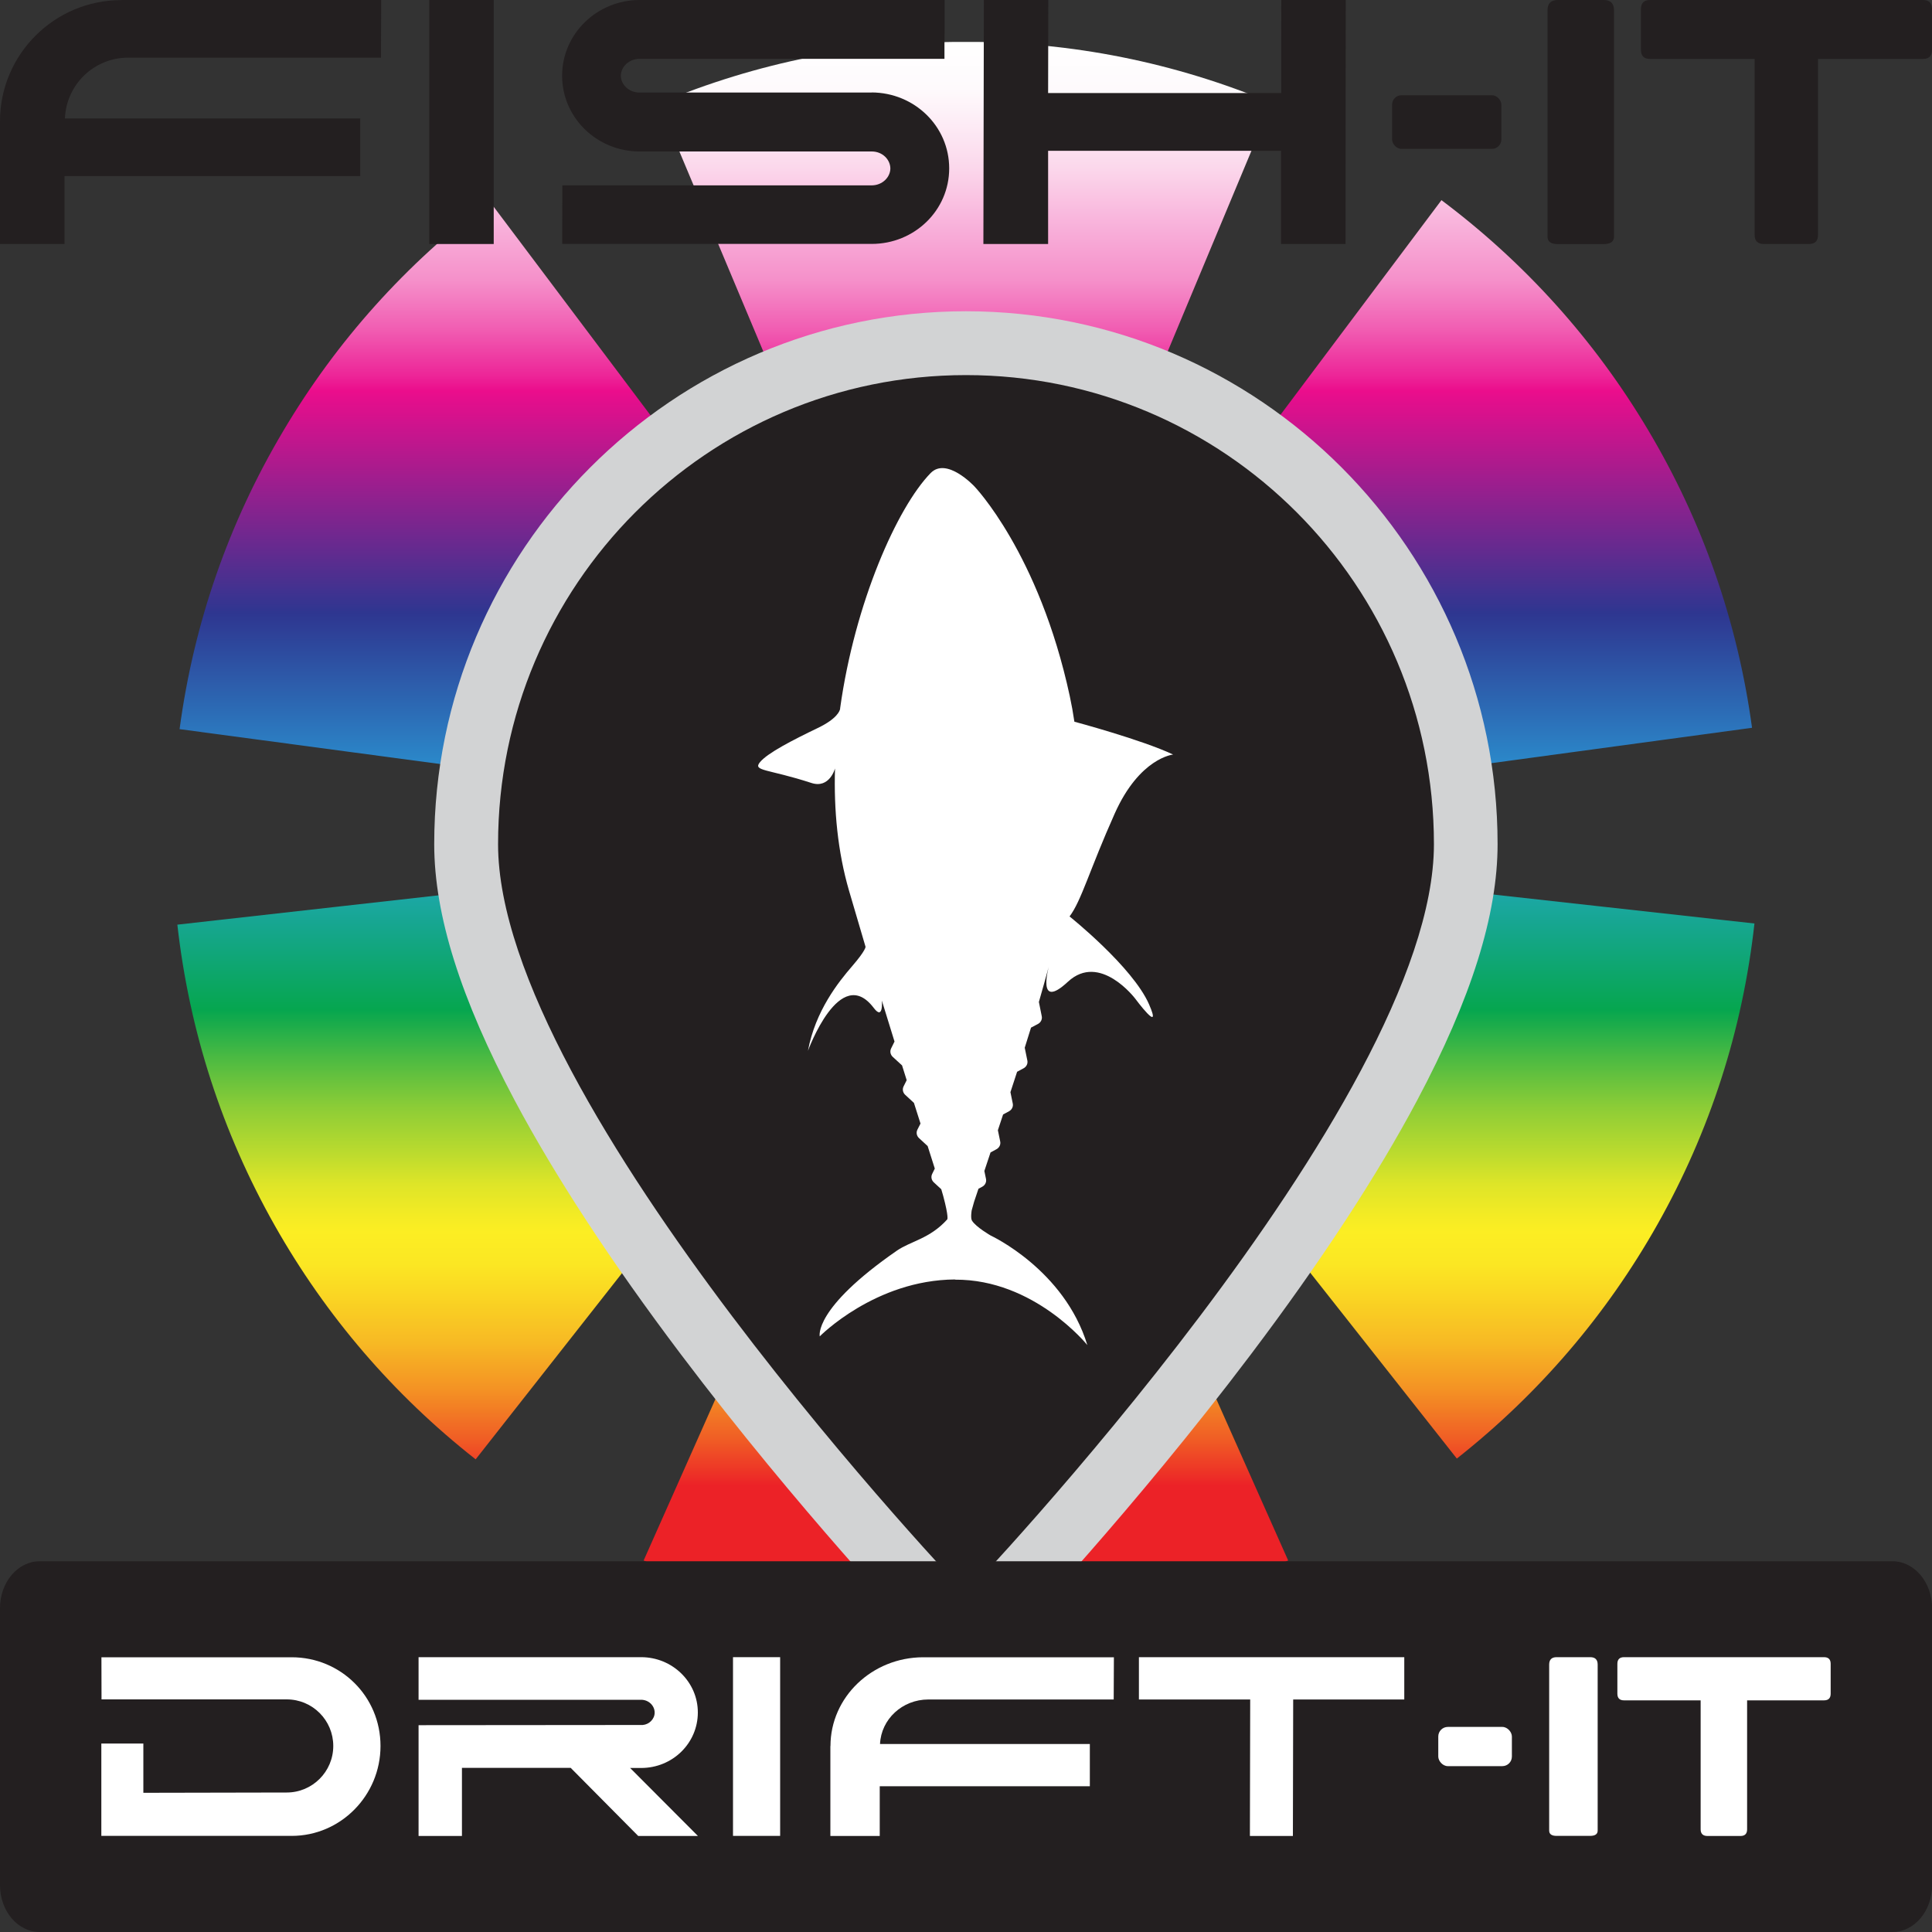<?xml version="1.0" encoding="UTF-8"?>
<svg id="Layer_1" data-name="Layer 1" xmlns="http://www.w3.org/2000/svg" xmlns:xlink="http://www.w3.org/1999/xlink" viewBox="0 0 200 200">
  <rect x="0" y="0" width="200" height="200" fill="#333333" stroke="none"/>
  <defs>
    <style>
      .cls-1 {
        fill: #fff;
      }

      .cls-2 {
        clip-path: url(#clippath);
      }

      .cls-3 {
        fill: #d2d3d4;
      }

      .cls-4 {
        fill: none;
      }

      .cls-5 {
        fill: url(#linear-gradient);
      }

      .cls-6 {
        fill: #231f20;
      }
    </style>
    <clipPath id="clippath">
      <path class="cls-4" d="m46.74,79.25l-28.15-3.77c1.47-10.97,5.08-21.36,10.74-30.88,5.51-9.29,12.69-17.29,21.33-23.79l17.07,22.7c-5.67,4.26-10.37,9.51-13.98,15.59-3.69,6.22-6.05,13-7.01,20.15Zm53.25-46.51c7.18,0,14.14,1.39,20.69,4.12l10.94-26.21c-10.04-4.19-20.68-6.32-31.63-6.32s-21.68,2.14-31.75,6.37l10.99,26.19c6.57-2.76,13.56-4.16,20.77-4.16Zm46.2,26.28c3.7,6.21,6.07,12.99,7.04,20.14l28.14-3.82c-1.49-10.97-5.11-21.35-10.78-30.86-5.53-9.28-12.72-17.27-21.37-23.76l-17.04,22.72c5.67,4.25,10.38,9.49,14.01,15.57Zm-93.02,53.85c-3.56-6.29-5.77-13.13-6.58-20.32l-28.23,3.17c1.24,11.02,4.63,21.49,10.08,31.14,5.31,9.39,12.31,17.54,20.8,24.21l17.55-22.33c-5.57-4.38-10.16-9.72-13.64-15.87Zm100.21-20.4c-.8,7.19-3,14.03-6.55,20.33-3.47,6.15-8.05,11.5-13.61,15.89l17.59,22.3c8.48-6.69,15.47-14.85,20.77-24.24,5.44-9.65,8.82-20.14,10.04-31.15l-28.23-3.13Zm-53.4,47.73c-7.6,0-14.94-1.55-21.81-4.61l-11.54,25.95c10.53,4.68,21.75,7.06,33.36,7.06s22.83-2.38,33.36-7.06l-11.55-25.95c-6.87,3.06-14.21,4.61-21.81,4.61Z"/>
    </clipPath>
    <linearGradient id="linear-gradient" x1="99.93" y1="168.61" x2="99.93" y2="4.34" gradientUnits="userSpaceOnUse">
      <stop offset=".09" stop-color="#ec2227"/>
      <stop offset=".12" stop-color="#f05e25"/>
      <stop offset=".15" stop-color="#f49124"/>
      <stop offset=".18" stop-color="#f7b924"/>
      <stop offset=".21" stop-color="#fad623"/>
      <stop offset=".23" stop-color="#fbe723"/>
      <stop offset=".25" stop-color="#fcee23"/>
      <stop offset=".26" stop-color="#f4eb24"/>
      <stop offset=".28" stop-color="#dee528"/>
      <stop offset=".3" stop-color="#bbdb2e"/>
      <stop offset=".33" stop-color="#8acc37"/>
      <stop offset=".36" stop-color="#4bba42"/>
      <stop offset=".39" stop-color="#06a64f"/>
      <stop offset=".51" stop-color="#2aa7df"/>
      <stop offset=".64" stop-color="#2e3690"/>
      <stop offset=".78" stop-color="#eb0d8c"/>
      <stop offset=".79" stop-color="#ed2698"/>
      <stop offset=".82" stop-color="#f15fb3"/>
      <stop offset=".85" stop-color="#f590ca"/>
      <stop offset=".89" stop-color="#f9b7dd"/>
      <stop offset=".92" stop-color="#fbd7eb"/>
      <stop offset=".95" stop-color="#fdedf6"/>
      <stop offset=".97" stop-color="#fefafc"/>
      <stop offset="1" stop-color="#fff"/>
    </linearGradient>
  </defs>
  <g class="cls-2">
    <rect class="cls-5" x="6.25" y="4.34" width="187.36" height="164.27"/>
  </g>
  <g>
    <path class="cls-6" d="m12.55.01C5.64.01,0,5.63,0,12.55v12.71h6.68v-7.03h30.61v-5.97H6.72c.14-3.5,3.01-6.29,6.54-6.29h26.18l.02-5.97H12.55Z"/>
    <rect class="cls-6" x="44.44" width="6.67" height="25.26"/>
    <path class="cls-6" d="m90.24,9.58h-24.04c-1.11,0-1.93-.84-1.93-1.74s.81-1.74,1.94-1.75h31.56v-1.37c.02-.61.02-2.76.02-3.34V0s-1.37,0-1.37,0h-30.21c-4.4,0-8.02,3.49-8.02,7.84s3.61,7.84,8.02,7.84h24.03c1.12,0,1.92.84,1.93,1.76-.01.9-.81,1.74-1.93,1.75h-32.03v1.37c0,.59,0,2.75-.01,3.33v1.36h32.04c4.41,0,8.02-3.46,8.02-7.82,0-4.37-3.61-7.84-8.02-7.86Z"/>
    <polygon class="cls-6" points="132.63 9.63 108.5 9.63 108.52 0 101.85 0 101.8 25.26 108.5 25.26 108.5 15.61 132.61 15.61 132.61 25.26 139.29 25.26 139.31 0 132.64 0 132.63 9.63"/>
    <path class="cls-6" d="m166.02,0h-4.76c-.71,0-1.06.35-1.06,1.06v23.45c0,.5.35.76,1.06.76h4.72c.73,0,1.1-.25,1.1-.76V1.06c0-.7-.35-1.06-1.06-1.06Z"/>
    <path class="cls-6" d="m199.06,0h-28.25c-.63,0-.94.31-.94.94v4.22c0,.63.31.94.94.94h10.83v18.22c0,.63.32.94.97.94h4.65c.63,0,.94-.31.94-.94V6.1h10.86c.63,0,.94-.31.94-.94V.94c0-.63-.31-.94-.94-.94Z"/>
    <rect class="cls-6" x="144.11" y="9.86" width="11.31" height="5.55" rx=".97" ry=".97"/>
  </g>
  <g>
    <g>
      <path class="cls-6" d="m97.61,167.27c-2.02-2.11-49.35-52.05-49.35-79.88s23.21-51.87,51.74-51.87,51.74,23.27,51.74,51.87-47.34,77.76-49.35,79.88l-2.39,2.51-2.39-2.51Z"/>
      <path class="cls-3" d="m100,38.83c26.75,0,48.44,21.74,48.44,48.56s-48.44,77.59-48.44,77.59c0,0-48.44-50.77-48.44-77.59s21.69-48.56,48.44-48.56m0-6.61c-30.35,0-55.05,24.75-55.05,55.17,0,7.31,2.73,16,8.34,26.54,4.18,7.85,9.97,16.7,17.21,26.29,12.2,16.16,24.21,28.79,24.71,29.32l4.78,5.01,4.78-5.01c.51-.53,12.51-13.16,24.71-29.32,7.24-9.59,13.03-18.44,17.21-26.29,5.61-10.55,8.34-19.23,8.34-26.54,0-30.42-24.69-55.17-55.05-55.17h0Z"/>
    </g>
    <path class="cls-1" d="m98.87,132.47c8.2-.05,13.69,6.77,13.69,6.77-2.38-7.81-9.99-11.33-9.99-11.33,0,0-1.54-.88-1.95-1.55-.17-.27-.03-1.07-.03-1.07l.25-.89c.15-.45.3-.9.45-1.34l.39-.21c.3-.16.46-.49.39-.81l-.17-.82c.22-.64.43-1.28.64-1.92l.61-.33c.3-.16.46-.49.39-.81l-.24-1.16c.18-.55.36-1.09.54-1.63l.61-.33c.3-.16.46-.49.39-.81l-.24-1.17c.23-.71.46-1.41.69-2.11l.67-.36c.3-.16.46-.49.39-.81l-.27-1.32c.22-.7.44-1.39.65-2.08h0s.72-.38.72-.38c.3-.16.46-.49.39-.81l-.3-1.49v.04c.36-1.27.72-2.52,1.05-3.75h0s-1.35,4.72,1.96,1.64c3.31-3.07,6.96,1.74,6.96,1.74,0,0,2.86,3.86,1.44.6-1.7-3.89-8.23-9.1-8.23-9.1,1.22-1.61,2.08-4.85,4.67-10.64,2.58-5.79,6.05-6.12,6.05-6.12-3.23-1.53-10.22-3.4-10.22-3.4h0c-.13-.89-.29-1.78-.48-2.66-3.19-14.79-9.88-21.71-9.88-21.71,0,0-2.86-3.07-4.52-1.37-3.46,3.55-7.85,13.42-9.37,24.35,0,0,0,0,0,0h0s0,.04,0,.06c-.04.22-.33,1.03-2.31,1.98-2.6,1.25-5.19,2.58-5.98,3.53-.79.95.76.68,5.31,2.16,1.89.62,2.45-1.5,2.45-1.5h0c-.13,4.31.28,8.63,1.45,12.65.58,1.99,1.15,3.93,1.71,5.81h0s.05.34-1.37,1.99c-1.43,1.65-3.83,4.65-4.59,8.78,0,0,3.3-9.08,6.81-4.44,1.02,1.35.84-.76.84-.76h0c.45,1.47.89,2.89,1.31,4.24l-.35.71c-.15.3-.08.65.17.88l.96.88c.16.52.32,1.03.48,1.53l-.32.64c-.15.3-.08.65.17.88l.9.83c.24.75.46,1.46.68,2.14l-.32.63c-.15.3-.08.65.17.88l.89.82c.28.87.52,1.65.74,2.33l-.27.55c-.15.3-.08.65.17.88l.77.71c.08.28.15.52.2.69.6,2.24.42,2.43.42,2.43-1.81,2.01-3.77,2.24-5.22,3.24-8.68,6.01-7.98,8.87-7.98,8.87,0,0,5.73-5.84,14-5.89Z"/>
  </g>
  <g>
    <path class="cls-6" d="m195.89,200H4.11C1.84,200,0,197.83,0,195.15v-28.68c0-2.68,1.84-4.85,4.11-4.85h191.79c2.27,0,4.11,2.17,4.11,4.85v28.68c0,2.68-1.84,4.85-4.11,4.85Z"/>
    <g>
      <path class="cls-1" d="m85.96,180.75v9.31h5.11v-5.15h21.75v-4.37h-21.72c.11-2.56,2.3-4.61,5-4.61h19.19l.02-4.37h-19.75c-5.28.01-9.59,4.12-9.59,9.19Z"/>
      <rect class="cls-1" x="75.88" y="171.55" width="4.88" height="18.5"/>
      <path class="cls-1" d="m30.21,171.56H10.5s.01,4.36.01,4.36h19.17c2.67,0,4.82,2.16,4.82,4.82s-2.16,4.82-4.82,4.82c-.01,0-12.9.02-14.84.03v-5.1h-4.35v9.56h19.71c5.06,0,9.19-4.18,9.19-9.31s-4.12-9.18-9.19-9.18Z"/>
      <path class="cls-1" d="m72.24,177.27c0-3.15-2.63-5.72-5.87-5.72h-23.04v4.41h23.04c.77,0,1.4.6,1.4,1.33,0,.67-.58,1.23-1.24,1.28l-23.2.02v11.47h4.49v-7.05h11.26s6.99,7.05,6.99,7.05h6.18l-7.02-7.04h1.14c3.25,0,5.87-2.56,5.87-5.75Z"/>
      <polygon class="cls-1" points="117.9 175.93 129.42 175.93 129.39 190.06 133.84 190.06 133.87 175.93 145.37 175.93 145.37 171.55 117.9 171.55 117.9 175.93"/>
      <path class="cls-1" d="m164.62,171.55h-3.48c-.52,0-.77.26-.77.77v17.18c0,.37.26.55.77.55h3.45c.54,0,.8-.18.8-.55v-17.18c0-.52-.26-.77-.77-.77Z"/>
      <path class="cls-1" d="m188.82,171.55h-20.7c-.46,0-.69.23-.69.69v3.09c0,.46.23.69.69.69h7.93v13.35c0,.46.24.69.71.69h3.41c.46,0,.69-.23.69-.69v-13.35h7.96c.46,0,.69-.23.69-.69v-3.09c0-.46-.23-.69-.69-.69Z"/>
      <rect class="cls-1" x="148.89" y="178.77" width="7.62" height="4.06" rx=".99" ry=".99"/>
    </g>
  </g>
</svg>